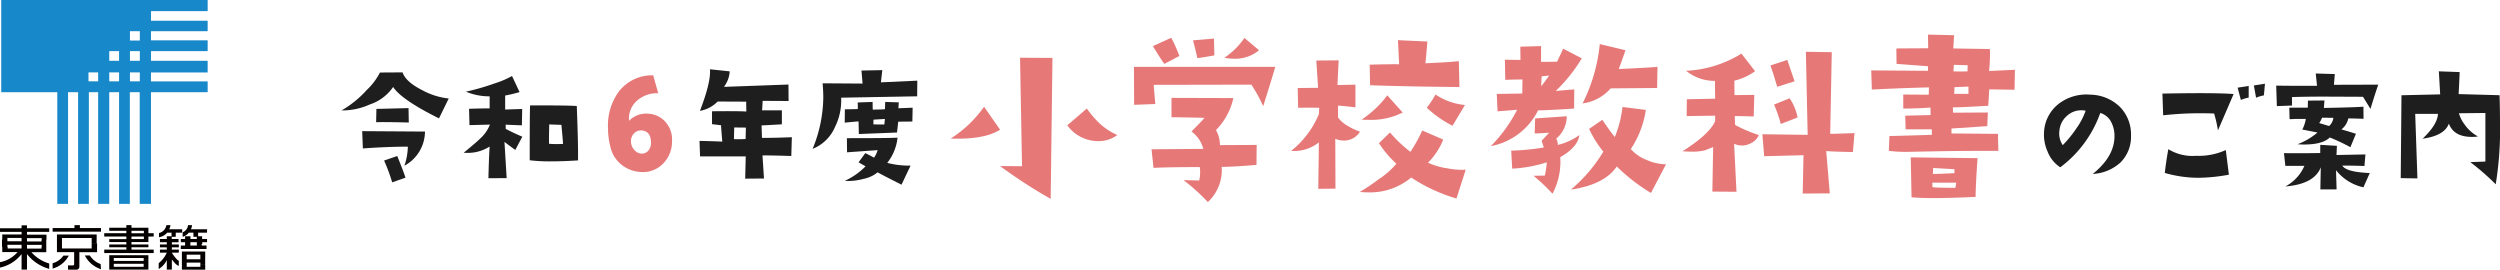 <svg xmlns="http://www.w3.org/2000/svg" width="361.26" height="38.97" viewBox="0 0 361.26 38.97"><g transform="translate(-30 -20.771)"><g transform="translate(30 20.771)"><path d="M36.4,47.567V47.1H34.424v.662H36.4v-.195l.694-.016v.99H36.4v-.3H34.424v.608H36.4v-.3H37.1v.717H33.73V46.64H37.1v.912Z" transform="translate(-7.446 -10.296)" fill="#040000"/><path d="M35.844,44.477V44.7h-.935V44.22h.935v.257h.779V44.22h.7v-.468h-.717v-.39h-.577v-.522h1.294V42.35H34.987a1.332,1.332,0,0,0,.156-.6h-.569a1.224,1.224,0,0,1-.779,1.036v.647a1.629,1.629,0,0,0,.881-.592h.678v.592h.491v.319h-.92v-.39h-.779v.39H33.53v.468h.616V44.7H33.53v.5h3.717v-.5h-.7v-.226Z" transform="translate(-7.402 -9.217)" fill="#040000"/><path d="M31.285,43.363v-.522h-.631a1.957,1.957,0,0,1-1.184.655v-.6a1.426,1.426,0,0,0,1.075-1.145h.584a1.732,1.732,0,0,1-.187.6h1.886v.491h-.935v.592h-.584v.319h.99v.468h-.966v.319h1.005v.413H31.331v.335h1.005v.436H31.331c.062.164.779,1.161,1.005,1.169v.74c-.39-.094-.779-.647-1.005-.927v1.473H30.6V46.807a3.118,3.118,0,0,1-1.169,1.286v-.849a4.01,4.01,0,0,0,1.169-1.52h-.99v-.436h.99v-.335h-.99V44.54h.99V44.22h-.99v-.468h.99v-.39Z" transform="translate(-6.497 -9.217)" fill="#040000"/><path d="M25.917,47.951V47.32H20.26v2.088h5.657v-.623h-.686V49H20.915v-.429h4.317v.218h.686v-.834h-.686v.2H20.915v-.429h4.317v.226Z" transform="translate(-4.473 -10.446)" fill="#040000"/><path d="M25.057,42.74v-.171H23.265v.351h1.792V42.74h.655v.179h.764V43.4h-.764v.234h-.655V43.4H23.265v.366h1.792v-.132h.655V44.2H23.265v.343h2.447v.405H23.265v.335h3.21v.5H19.33v-.5h3.195v-.335h-2.47V44.54h2.47V44.2h-2.47v-.429h2.47V43.4H19.33v-.483h3.195v-.351h-2.47v-.444h2.47V41.75h.74v.374h2.447v.616Z" transform="translate(-4.267 -9.217)" fill="#040000"/><path d="M18.068,49.357A3.989,3.989,0,0,1,15.73,47.37h.725a2.97,2.97,0,0,0,1.558,1.239Z" transform="translate(-3.473 -10.457)" fill="#040000"/><path d="M15.578,44.766v-.779H11.285V45.5h4.294v-.725h.779v1.27H13.8v2.112a.421.421,0,0,1-.405.413H12.157v-.623h.709a.156.156,0,0,0,.179-.132V46.036H10.56V43.48H16.3v1.286Z" transform="translate(-2.331 -9.599)" fill="#040000"/><path d="M9.76,49.278V48.5a2.745,2.745,0,0,0,1.558-1.1H12.1A3.8,3.8,0,0,1,9.76,49.278Z" transform="translate(-2.155 -10.464)" fill="#040000"/><path d="M16.75,42.693H9.76v-.522h3.156V41.75H13.7v.421H16.75Z" transform="translate(-2.155 -9.217)" fill="#040000"/><path d="M.327,43.832v-.725h2.79v-.374H0v-.522H3.117V41.79H3.9v.421h3.21v.522H3.9v.405H6.717v.725H6.031v-.226H3.9v.483H6v-.257h.686v1.029H6.031v-.281H3.9v.538H6v-.257h.686v.779H4.543A5.4,5.4,0,0,0,7.107,47.3v.779A6.164,6.164,0,0,1,3.9,45.936v2.252H3.117V45.936A5.317,5.317,0,0,1,0,47.891v-.779a4.379,4.379,0,0,0,2.533-1.457H.327v-.779h.779v.257h2.01V44.6H1.068v.281H.288V43.832h.779v.257H3.117v-.483H1.068v.226Z" transform="translate(0 -9.226)" fill="#040000"/><path d="M30.059,1.613V0H.23V13.325h8.1V29.463H9.885V13.325h1.449V29.463h1.558V13.325h1.34V29.463h1.605V13.325h1.418V29.463h1.558V13.325h1.426V29.463h1.629V13.325h8.19V11.767h-8.19v-1.3h8.19V8.79h-8.19v-1.4h8.19V5.829h-8.19V4.512h8.19V2.992h-8.19V1.613ZM14.233,11.151v.6H12.838V10.465h1.395Zm3.023,0v.6H15.838V10.465h1.418Zm0-2.969V8.79H15.838v-1.4h1.418Zm3,2.969v.6H18.83V10.465h1.426Zm0-2.969V8.79H18.83v-1.4h1.426Zm0-2.914V5.86H18.83V4.512h1.426Z" transform="translate(-0.051)" fill="#1788c9"/></g><g transform="translate(79.355 30.78)"><path d="M798.341,317.134l-1.408,2.875q-5.454-2.716-6.624-4.541a6.564,6.564,0,0,1-3.351,2.519,9.7,9.7,0,0,1-4.105.872A14.861,14.861,0,0,0,786.5,315.9a9.188,9.188,0,0,0,1.9-2.519l3.272-.02q.456,1.368,2.856,2.578A10.246,10.246,0,0,0,798.341,317.134Zm-3.431,4.779a5.658,5.658,0,0,1-2.975,4.938,9.171,9.171,0,0,0,.5-2.757q-2.915,0-6.5.258l-.1-2.5Zm-2.34-1.309q-2.459-.059-3.689-.059-.734,0-1.031.02l.039-1.924,4.641-.119Zm-.476,7.972-1.924.674A25.086,25.086,0,0,0,789,326.1l1.9-.654Q791.777,327.6,792.095,328.577Z" transform="translate(-782.853 -312.91)" fill="#1e1e1e"/><path d="M884.654,324.857l-1.011,1.924q-.853-.615-1.567-1.17l.317,5.235-2.637.02q.079-3.154.178-4.581a5.9,5.9,0,0,1-3.748.892q1.824-1.487,2.4-2.063a5.289,5.289,0,0,0,1.388-2l-2.955.079-.059-2.36q1.606-.06,2.975-.059v-1.745a8.668,8.668,0,0,1-3.431-.674,33.5,33.5,0,0,0,4.145-1.19,13.21,13.21,0,0,0,2.519-1.071l1.091,2.32a18.464,18.464,0,0,1-2.082.5v2.023l2.459-.079-.04,2.36q-1.844-.059-2.34-.1v.615Q883.662,324.46,884.654,324.857Zm8.051,3.431q-2.1.139-3.867.139a23.6,23.6,0,0,1-3.114-.159q0-7.178.06-7.932,6.009,0,6.743.1Q892.745,326.126,892.706,328.288Zm-2.162-2.38q-.04-.654-.238-2.756l-1.765-.06q0,.2-.02,1.229-.02.972,0,1.567.456.04,1.051.04Q890.008,325.927,890.544,325.908Z" transform="translate(-858.534 -315.119)" fill="#1e1e1e"/><path d="M995.687,325.046a4.508,4.508,0,0,1-1.307,3.309,4.03,4.03,0,0,1-3.277,1.189,4.78,4.78,0,0,1-2.688-1.028,4.485,4.485,0,0,1-1.574-2.367,10.971,10.971,0,0,1-.407-2.988,8.286,8.286,0,0,1,1.606-5.29,6.084,6.084,0,0,1,4.926-2.292l.728,2.592a4.365,4.365,0,0,0-3.041,1.049,3.44,3.44,0,0,0-1.178,2.934,3.444,3.444,0,0,1,2.763-1.028,3.578,3.578,0,0,1,2.12.814A3.793,3.793,0,0,1,995.687,325.046Zm-3.041.214q-.022-1.606-1.349-1.713a1.337,1.337,0,0,0-1.092.418,1.549,1.549,0,0,0-.45,1.124,1.828,1.828,0,0,0,.578,1.371,1.359,1.359,0,0,0,.943.428,1.224,1.224,0,0,0,1.028-.471A1.745,1.745,0,0,0,992.645,325.261Z" transform="translate(-947.932 -314.705)" fill="#e67878"/><path d="M1069.687,320.771l-.079,2.717q-2.975-.1-4.165-.079l.218,3.332-2.717.02.079-3.213h-6.6l-.079-2.241q1.964.04,3.292.1-.159-1.824-.178-2.36l-1.309-.159v-1.864q3.927-.04,4.958.04l-.02-1.428-4.125-.02a4.685,4.685,0,0,1-2.558,1.349q1.607-4.165,1.448-6.009l2.856.3a4.1,4.1,0,0,1-.833,2.241l9.321-.337.02,2.38-3.748-.02-.079,1.368h2.856v2.023l-2.935.159.059,1.8Q1067.367,320.87,1069.687,320.771Zm-6.643-1.388-1.686-.02-.04,1.686a14.49,14.49,0,0,0,1.686-.02Z" transform="translate(-1004.616 -310.954)" fill="#1e1e1e"/><path d="M1157.888,313.11l-.02,2.261-10.987.2a8.515,8.515,0,0,1-.892,4.244,5.873,5.873,0,0,1-3.233,3.153,19.871,19.871,0,0,0,1.547-7.476q0-.853-.1-2l5.771.04q-.119-1.586-.159-1.884l3.015-.059-.2,1.765Zm-.674,3.907-.04,2-2.042.02-.179,1.567-5.513.218L1149.4,319q-.635.04-2,.179l.02-1.924,1.864-.039a6.039,6.039,0,0,0-.02-.952l2.162-.079.02,1.111q1.448-.019,1.765-.06l.04-1.051,1.964.059-.06.853Zm-.3,8.369-1.309,2.757q-2.558-1.289-3.451-1.785a4.608,4.608,0,0,1-1.983.932,8.7,8.7,0,0,1-2.181.317q-.3,0-.575-.02a10.1,10.1,0,0,0,2.995-2.1l-1.011-.575.972-1.329q.436.2,1.269.654a3.74,3.74,0,0,0,.516-1.09l-4.422.317-.02-2.043q6.485,0,7.318-.079a7.016,7.016,0,0,1-1.487,3.649A12.586,12.586,0,0,0,1156.916,325.386Zm-3.709-6.742-1.646.1-.02.674q.655.04,1.587.02Z" transform="translate(-1074.689 -311.464)" fill="#1e1e1e"/></g><g transform="translate(167.372 25.775)"><g transform="translate(0.001 0)"><path d="M787.232,456.7q-2.257,1.457-7.141,1.285a17.04,17.04,0,0,0,4.828-4.6Zm7.57-10.369-.257,20.367a71.458,71.458,0,0,1-7.312-4.742l3.171.028-.286-15.682Zm9.369,11.14a4.464,4.464,0,0,1-2.771.885,5.521,5.521,0,0,1-4.456-2.285l2.828-2.428a13.551,13.551,0,0,0,1.485,1.8A9.077,9.077,0,0,0,804.171,457.47Z" transform="translate(-780.091 -442.966)" fill="#e67878"/><path d="M977.456,431.272q-.457,1.6-1.742,5.684A21.794,21.794,0,0,0,974,433.843l-14.111.029.229,2.771-3.056.114-.029-5.484Zm-2.685,11.283-.029,2.885q-3.4.286-5.027.286a6.3,6.3,0,0,1-2,5.085,28.552,28.552,0,0,0-3.513-3.171l2.257.057a4.821,4.821,0,0,0,.143-1.171,5.46,5.46,0,0,0-.057-.771q-4.284,0-6.684.114l-.285-2.685,7.484-.057a4.537,4.537,0,0,0-1.714-2.514q1.428-1.428,1.885-1.971-3.371-.086-4.77-.086v-2.8l8.941.028a9.519,9.519,0,0,1-2.514,4.627,4.317,4.317,0,0,1,.571,2.171ZM963.6,429.7l-2.171,1.142q-.629-.857-1.657-2.571l2.656-1.2A22.356,22.356,0,0,1,963.6,429.7Zm5.056-.086q-1.743.315-2.457.4-.257-1.171-.628-2.571l3.028-.257Zm6.456-.743a5.351,5.351,0,0,1-3.571,1.228,7.231,7.231,0,0,1-1.428-.143A11.028,11.028,0,0,0,973,427.1Z" transform="translate(-930.548 -426.616)" fill="#e67878"/><path d="M1118.806,442.588a2.7,2.7,0,0,1-2.314,1.285,3.156,3.156,0,0,1-1.257-.257l.029,7.2-2.485.029.086-6.713a5.691,5.691,0,0,1-4,1.228,13.319,13.319,0,0,0,4-5.313l.057-.914q-1.4-.028-3.057,0l-.057-2.856,2.942-.029-.257-3.942,3.228-.028-.172,3.57,2.6-.057v3.285q-1.285-.171-2.514-.257v1.714a4.168,4.168,0,0,0,1.428,1.228A8.34,8.34,0,0,0,1118.806,442.588Zm15.282,5.484-1.343,4.17a24.256,24.256,0,0,1-6.541-3.028,9.268,9.268,0,0,1-6.227,2.142q-.572,0-1.2-.057a30.1,30.1,0,0,0,2.8-1.885,11.067,11.067,0,0,0,2.485-2.2,14.794,14.794,0,0,1-2.514-2.971l1.6-1.542a18.849,18.849,0,0,0,2.943,2.8,21.935,21.935,0,0,0,1.714-3.085l3.028,1.314a9.974,9.974,0,0,1-2.2,3.342,9.853,9.853,0,0,0,2.743.8,11.775,11.775,0,0,0,2.114.228A6,6,0,0,0,1134.088,448.073Zm-9.112-8.255a10.066,10.066,0,0,1-4.942,1.057q-.572,0-1-.029a14.657,14.657,0,0,0,3.713-3.514Zm8.2-3.685q-7.342-.057-12.911-.257l-.057-2.971q3.171-.086,4.256-.057l-.172-3.485,4.256.2q-.171,2.085-.286,3.142,3.742-.172,4.827-.314Zm.8,2.6-1.8,3a15.961,15.961,0,0,1-3.714-2.6,15.742,15.742,0,0,0,1.257-1.914A9.152,9.152,0,0,0,1133.974,438.732Z" transform="translate(-1059.655 -428.563)" fill="#e67878"/><path d="M1314.763,435.236a22.515,22.515,0,0,1-3.771,4.713l2.685-.228-.029,2.771q-3.885.257-5.2.257a9.607,9.607,0,0,1-6.827,5.17,21.074,21.074,0,0,0,3.8-5.256q-.942.086-2.828.228l-.115-2.514,3.685-.057.028-2.028q-1.343,0-2.485.057l-.057-2.913,2.257.029-.028-1.914,3-.086v2.285l2.314-.028.885-1.885Zm-.343,11.083q-.257,1.771-2.771,3.2.028.372.028.771a10.036,10.036,0,0,1-1.143,4.513,27.873,27.873,0,0,0-2.742-2.6l1.628-.029a13.391,13.391,0,0,0,.285-1.914,19.681,19.681,0,0,1-5,.914l-.143-2.6a35.359,35.359,0,0,0,4.713-.457l-.314-.971,1.085-1.171q-1.028.086-2.085.114l.057-2.171,4.57-.314a4.2,4.2,0,0,1-1.514,3.228,2.03,2.03,0,0,1,.229.914A8.9,8.9,0,0,0,1314.42,446.319Zm-4.37-8.6-1.085.114q-.057.857-.057,1.428Q1309.278,438.807,1310.05,437.721Zm16.882,12.826-2.171,4.142a26.277,26.277,0,0,1-4.942-3.828q-1.772,2.628-6.627,3.342a21.953,21.953,0,0,0,4.685-5.484,15.505,15.505,0,0,1-2.057-3.285l1.914-1.314q1.114,1.657,1.8,2.485a16.188,16.188,0,0,0,1.114-4.342l3.37.428a13.972,13.972,0,0,1-2.171,5.656,5.986,5.986,0,0,0,2.285,1.571A7.2,7.2,0,0,0,1326.932,450.546Zm-1.228-14.082-.057,3.056-6.713.057a6.486,6.486,0,0,1-4.056,2.171,24.313,24.313,0,0,0,2.485-8.57l3.714.885q-.543,1.571-.971,2.714Q1324.1,436.607,1325.7,436.464Z" transform="translate(-1223.561 -431.808)" fill="#e67878"/><path d="M1497.682,452.648a2.207,2.207,0,0,1-.971,1.085,2.8,2.8,0,0,1-1.457.428,2.638,2.638,0,0,1-1.143-.257l.343,6.941-3.485-.028.114-6.427q-.6.229-1.171.457a7.345,7.345,0,0,1-1.914.2q-.572,0-1.342-.057,3.884-2.457,4.713-4.342v-.8l-4.113.057.029-2.428,4.085-.086-.029-2.571a6.513,6.513,0,0,1-4.17-1.457,16.6,16.6,0,0,0,8-2.485l1.971,2.542a8.349,8.349,0,0,1-3,1.371l.029,2.085,2.857-.029-.086,3.114q-1.857-.057-2.742-.057l.057,1.285A20.232,20.232,0,0,0,1497.682,452.648Zm13.826-.286-.229,2.742q-2.913-.057-3.856-.143l.514,6.113-3.913.029.114-5.542-5.684.143-.257-3.171,6.542.086-.257-12,3.742.057-.228,11.8Q1509.451,452.448,1511.508,452.362Zm-8.656-7.484-2.513.8q-.543-1.856-.972-3.085l2.428-.8Zm.428,5.227-2.428.943a17.512,17.512,0,0,0-.971-2.8l2.256-.914A7.438,7.438,0,0,1,1503.281,450.105Z" transform="translate(-1380.899 -438.137)" fill="#e67878"/><path d="M1689.608,429.1l-.057,2.885-3.656-.057-.143,2.371q-3.856.229-5.113.229l.029.771,5.028-.028-.086,1.971-5.17.343v.714l6.713.057.057,2.457q-5.513,0-8.541.057l-4.542.086a19.174,19.174,0,0,1-2.742-.143l.086-2.142,6.141-.171-.028-.8h-3.771l-.057-1.971,3.656-.086v-1.085q-2,.143-3.942.143v-2.028l3.685.029.029-1.057q-3.856.086-8.255.314l-.086-2.771,8.2.057v-.657l-4.542-.343-.028-2.228,4.6-.029-.028-1.971,3.771.086-.114,1.914,5.285.086a23.2,23.2,0,0,1-.115,3.17Zm-5.4,12.768q-.257,3.542-.286,5.6-3.685.171-6.113.171-1.971,0-3.142-.114l-.114-5.77Zm-3.085,3.542h-3.456l.028.657q.714.086,3.314.086Zm-.257-1.943-3.085-.171-.028.857q.771,0,3.114-.114Zm1.914-15.025-2-.057-.057.943q.713.029,2.028,0Zm.114,4.142v-1.057l-2.028.086-.029.971Z" transform="translate(-1535.814 -424.019)" fill="#e67878"/></g><g transform="translate(157.984 5.297)"><path d="M1842.627,510.011q3.1-2.5,3.138-5.358a4.3,4.3,0,0,0-.469-2.134,2.6,2.6,0,0,0-1.58-1.323,16.758,16.758,0,0,1-5.784,7.855,4.758,4.758,0,0,1-1.836-2.284,5.9,5.9,0,0,1-.512-2.732,5.526,5.526,0,0,1,2.156-4.184,6.577,6.577,0,0,1,4.482-1.3,6.267,6.267,0,0,1,4.376,1.814,5.672,5.672,0,0,1,1.558,4.056,5.256,5.256,0,0,1-1.537,3.949A6.443,6.443,0,0,1,1842.627,510.011Zm-1.024-9.136a2.852,2.852,0,0,0-.6-.064,3.046,3.046,0,0,0-2.145.843,3.152,3.152,0,0,0-1.036,2.017,3.01,3.01,0,0,0,.47,2.177,16.173,16.173,0,0,0,1.964-2.412A10.222,10.222,0,0,0,1841.6,500.875Z" transform="translate(-1835.573 -495.176)" fill="#1e1e1e"/><path d="M1960.269,489.549l-2.263,5.251a18.707,18.707,0,0,0-.555-2.433,48.567,48.567,0,0,0-7.364.256l-.107-3.138Q1957.537,489.336,1960.269,489.549Zm-.683,11.654a25.18,25.18,0,0,1-4.376.448,17.5,17.5,0,0,1-4.888-.7q.213-1.835.512-3.436a6.659,6.659,0,0,0,4.013.96,9.434,9.434,0,0,0,4.291-.832Zm2.86-11.142a6.231,6.231,0,0,0-1.131.342l-.469-1.772,1.6-.256Zm2.348-2.006-.149,1.686a5.59,5.59,0,0,0-1.131.341l-.32-1.772Z" transform="translate(-1932.857 -486.262)" fill="#1e1e1e"/><path d="M2074.524,479.817q-.653,1.918-1.122,3.509l-1.081-1.755-4.489-.02q-3.305-.02-5.774.061v1.224l-2.183.082-.1-2.959q2.632.041,5.9.021l-.184-1.775,2.755.082-.122,1.551Zm-1.224,12.773-.918,2.061a6.892,6.892,0,0,1-3.958-2.469l.081,2.775h-2.346l.061-3.2q-.918,2.428-5.121,2.775a6.156,6.156,0,0,0,2.754-2.979H2061.1l-.2-1.836q3.652.02,5.244-.02v-1.183l2.407.143-.061,1.326,4.183-.082-.143,1.673q-1.367-.061-3.2-.061Q2069.872,492.447,2073.3,492.589Zm-.9-7.835q-.9-.041-2.2-.061a2.732,2.732,0,0,1-1,1.591q.959.266,2.1.633l-.8,1.938a28.326,28.326,0,0,0-2.979-1.408q-1.02,1.02-3.733,1.02-.449,0-.918-.041a9.835,9.835,0,0,0,2.877-1.694l-2.2-.428a4.816,4.816,0,0,0,.51-1.53h-1.591q-.225.021-.449.021h-.306l-.041-1.653h2.673l.021-1.02,2.387-.021-.082,1.081q4.51-.081,5.713-.184Zm-4.367-.143-1.632-.02a2.974,2.974,0,0,1-.408.775l1.428.428A1.844,1.844,0,0,0,2068.036,484.612Z" transform="translate(-2026.214 -477.886)" fill="#1e1e1e"/><path d="M2194.324,479.534q.064,2.092.064,3.991a48.67,48.67,0,0,1-.619,8.88,35.756,35.756,0,0,0-3.671-3.2l2.177-.085V482.1l-3.821.043a4.767,4.767,0,0,0,.79,1.58,5.608,5.608,0,0,0,1.963,1.772,5.764,5.764,0,0,1-.853.064q-2.648,0-3.352-1.921-.64,1.75-3.8,2.177,2.156-2.049,2.22-3.586h-3.287l.32,9.328-2.412-.043.107-11.974,5.592-.128-.192-3.33,3.01.107q-.085,2.071-.15,3.181Zm-.6,13.063v.021C2193.712,492.6,2193.712,492.6,2193.726,492.6Z" transform="translate(-2128.484 -476.076)" fill="#1e1e1e"/></g></g></g></svg>